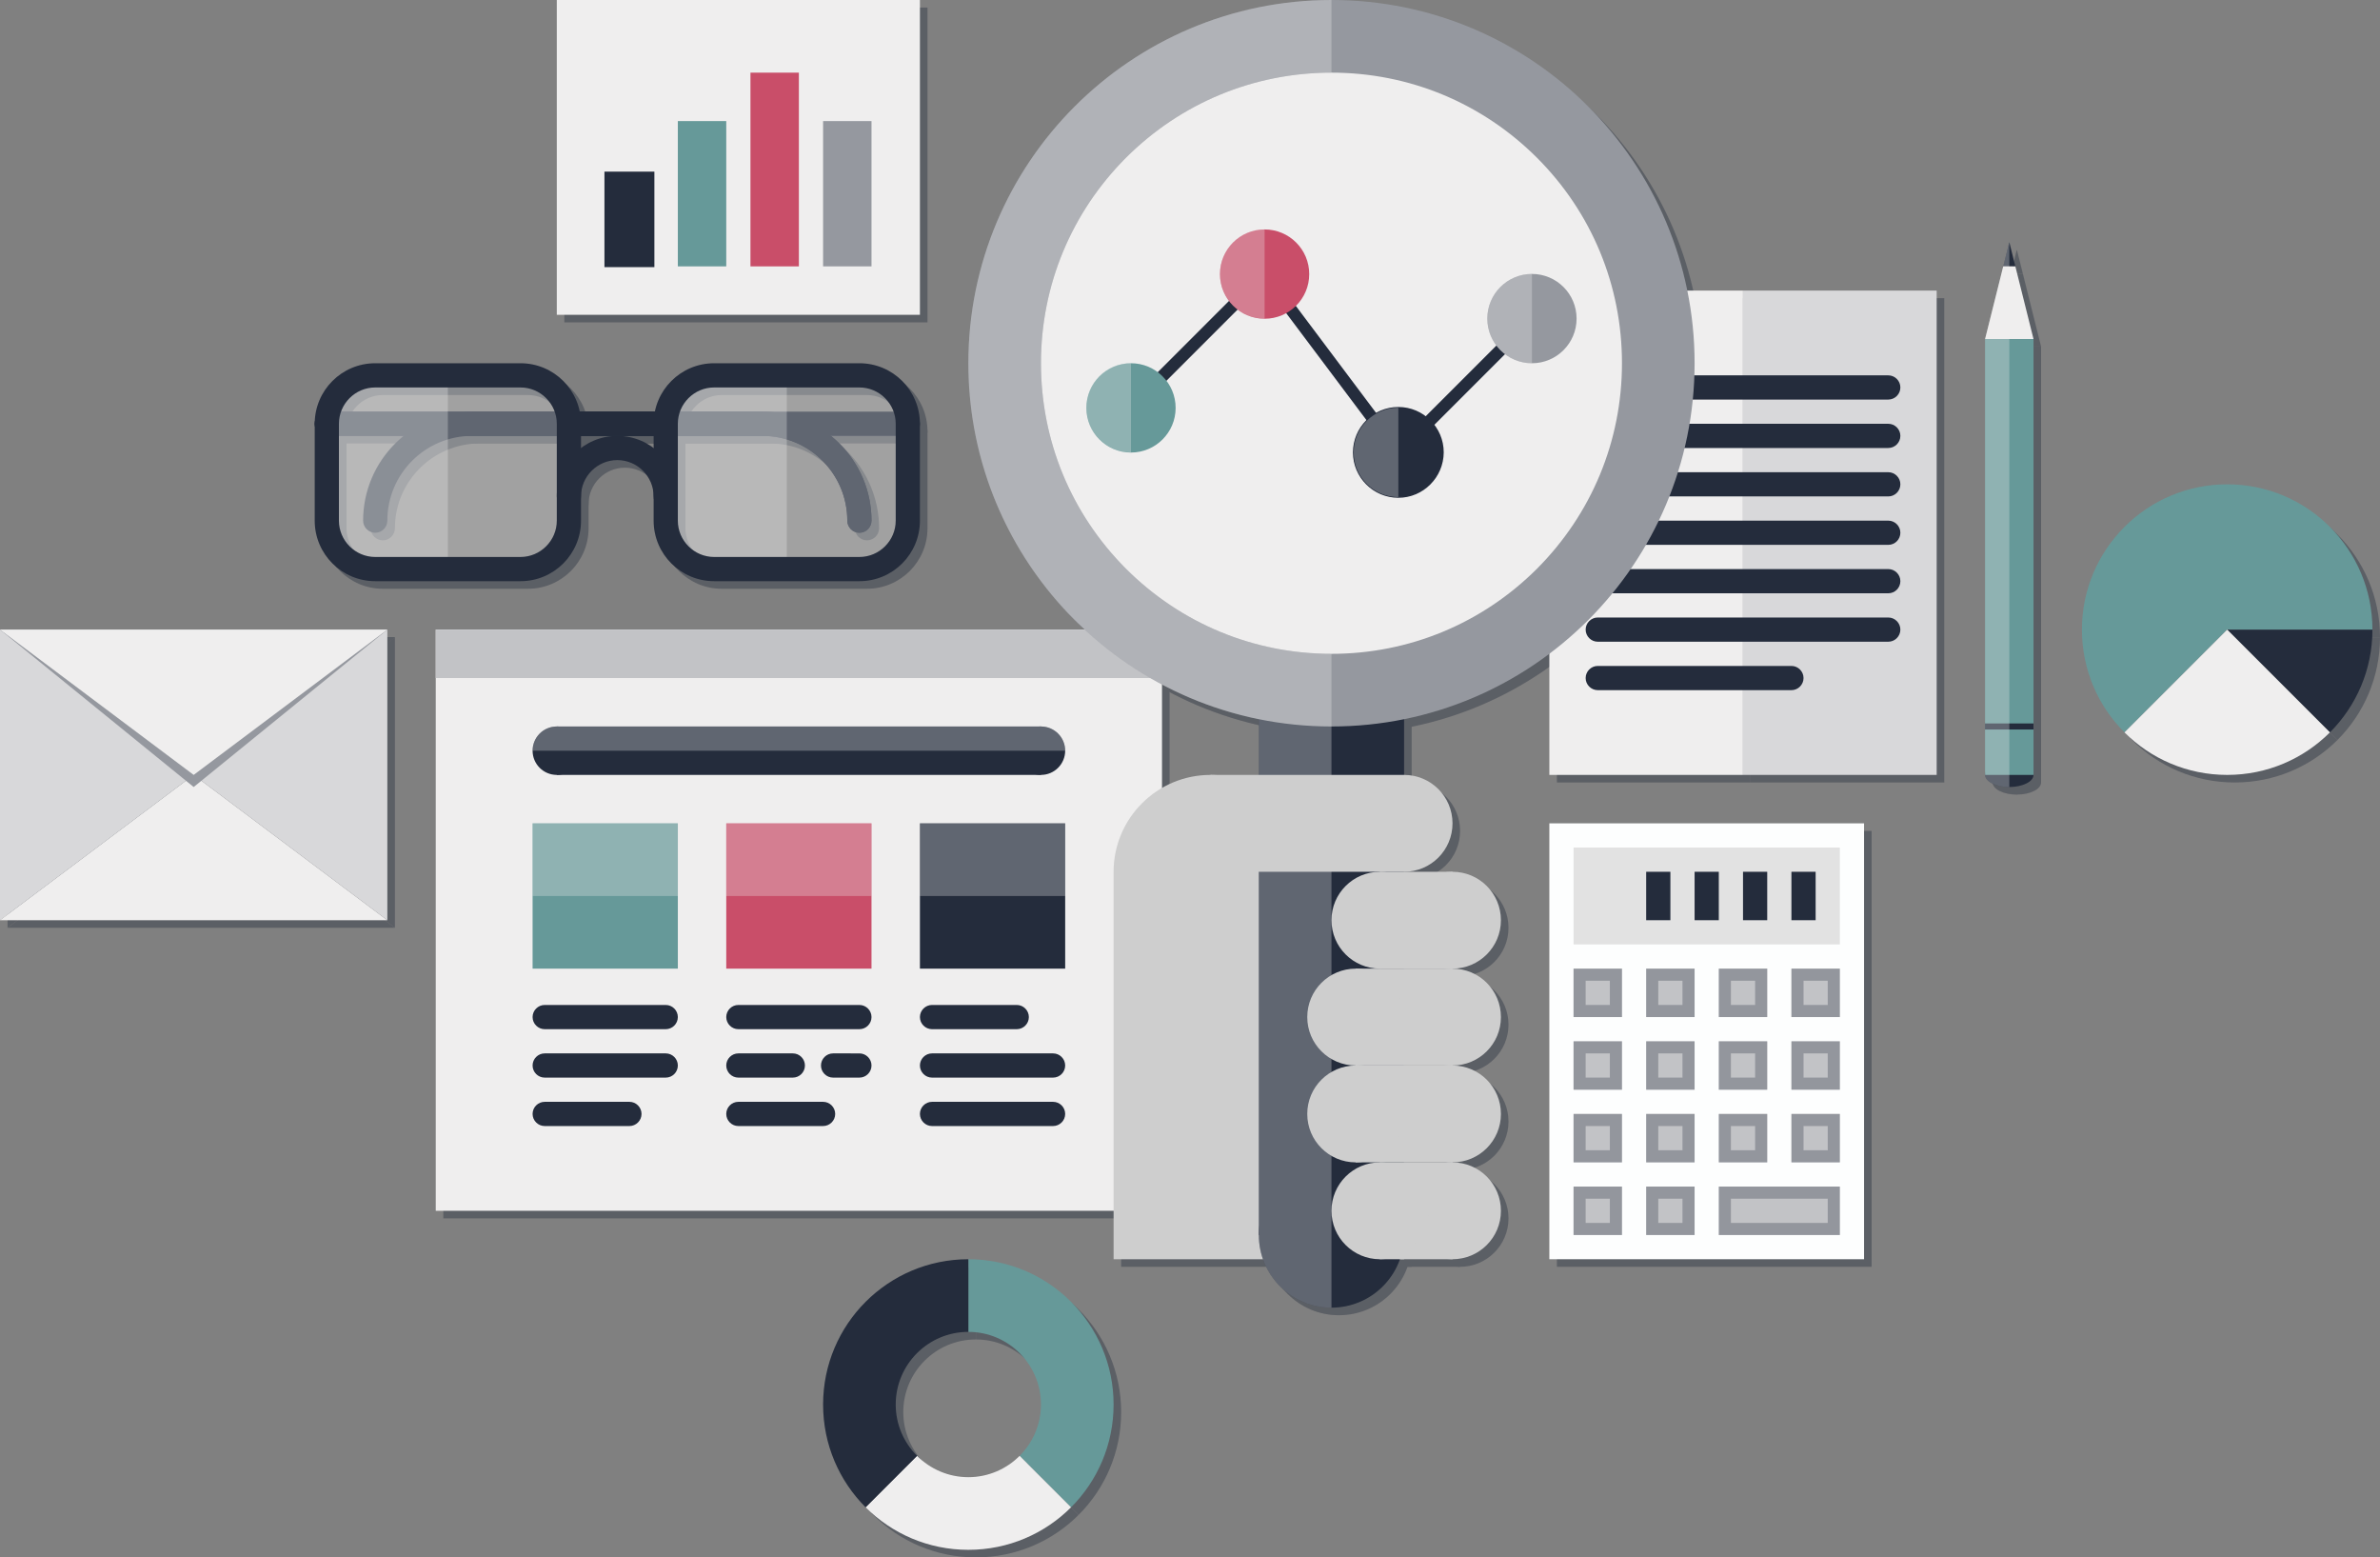 <?xml version="1.0" encoding="utf-8"?>
<!-- Generator: Adobe Illustrator 24.2.1, SVG Export Plug-In . SVG Version: 6.00 Build 0)  -->
<svg version="1.1" id="Layer_1" xmlns="http://www.w3.org/2000/svg" xmlns:xlink="http://www.w3.org/1999/xlink" x="0px" y="0px"
	 viewBox="0 0 1573 1029" style="enable-background:new 0 0 1573 1029;" xml:space="preserve">
<rect x="0" y="0" width="1573" height="1029" fill="#808080" stroke="none"/>
<style type="text/css">
	.st0{opacity:0.4;}
	.st1{fill:#242C3C;}
	.st2{opacity:0.3;}
	.st3{fill:none;}
	.st4{fill:#EFEEEE;}
	.st5{fill:#C2C3C6;}
	.st6{fill:#669999;}
	.st7{fill:#C94E69;}
	.st8{fill:#D8D8DA;}
	.st9{fill:#CECECE;}
	.st10{fill:#95989F;}
	.st11{fill:#FDFEFE;}
	.st12{fill:#E2E2E2;}
</style>
<g class="st0">
	<g>
		<g>
			<rect x="293" y="421" class="st1" width="480" height="384"/>
		</g>
		<g>
			<rect x="293" y="421" class="st1" width="480" height="32"/>
		</g>
		<g>
			<g>
				<path class="st1" d="M365,677h80H365z"/>
			</g>
			<g>
				<path class="st1" d="M365,709h80H365z"/>
			</g>
			<g>
				<path class="st1" d="M365,741h56H365z"/>
			</g>
			<g>
				<path class="st1" d="M621,741h80H621z"/>
			</g>
			<g>
				<path class="st1" d="M621,709h80H621z"/>
			</g>
			<g>
				<path class="st1" d="M621,677h56H621z"/>
			</g>
			<g>
				<path class="st1" d="M493,677h80H493z"/>
			</g>
			<g>
				<path class="st1" d="M493,709h36H493z"/>
			</g>
			<g>
				<path class="st1" d="M493,741h56H493z"/>
			</g>
			<g>
				<path class="st1" d="M555.6,709H573H555.6z"/>
			</g>
		</g>
		<g>
			<g>
				<rect x="373" y="485" class="st1" width="320" height="32"/>
			</g>
			<g>
				<circle class="st1" cx="373" cy="501" r="16"/>
			</g>
			<g>
				<circle class="st1" cx="693" cy="501" r="16"/>
			</g>
		</g>
		<g>
			<g>
				<rect x="357" y="597" class="st1" width="96" height="48"/>
			</g>
			<g>
				<rect x="357" y="549" class="st1" width="96" height="48"/>
			</g>
			<g>
				<rect x="485" y="597" class="st1" width="96" height="48"/>
			</g>
			<g>
				<rect x="485" y="549" class="st1" width="96" height="48"/>
			</g>
			<g>
				<rect x="613" y="597" class="st1" width="96" height="48"/>
			</g>
			<g>
				<rect x="613" y="549" class="st1" width="96" height="48"/>
			</g>
			<g class="st2">
				<rect x="357" y="549" class="st1" width="96" height="48"/>
			</g>
			<g class="st2">
				<rect x="485" y="549" class="st1" width="96" height="48"/>
			</g>
			<g class="st2">
				<rect x="613" y="549" class="st1" width="96" height="48"/>
			</g>
		</g>
		<g class="st2">
			<path class="st1" d="M693,485H373c-8.8,0-16,7.2-16,16h16h16h288h16h16C709,492.2,701.8,485,693,485z"/>
		</g>
	</g>
	<g>
		<ellipse class="st1" cx="1333" cy="517" rx="16" ry="8"/>
	</g>
	<g>
		<g>
			<g>
				<rect x="1029" y="197" class="st1" width="128" height="320"/>
			</g>
			<g>
				<rect x="1157" y="197" class="st1" width="128" height="320"/>
			</g>
		</g>
		<g>
			<path class="st1" d="M1061,261h192H1061z"/>
		</g>
		<g>
			<path class="st1" d="M1061,293h192H1061z"/>
		</g>
		<g>
			<path class="st1" d="M1061,325h192H1061z"/>
		</g>
		<g>
			<path class="st1" d="M1061,357h192H1061z"/>
		</g>
		<g>
			<path class="st1" d="M1061,389h192H1061z"/>
		</g>
		<g>
			<path class="st1" d="M1061,421h192H1061z"/>
		</g>
		<g>
			<path class="st1" d="M1061,453h128H1061z"/>
		</g>
	</g>
	<g>
		<circle class="st1" cx="885" cy="245" r="194"/>
	</g>
	<g>
		<path class="st1" d="M869,581c0-35.3-28.7-64-64-64s-64,28.7-64,64v64v64v64v64h64h128V581H869z"/>
	</g>
	<g>
		<g>
			<polygon class="st1" points="837,453 837,821 869,821 901,821 933,821 933,453 			"/>
		</g>
		<g>
			<circle class="st1" cx="885" cy="821" r="48"/>
		</g>
		<g>
			<path class="st1" d="M885,53c51.3,0,99.5,20,135.8,56.2c36.3,36.3,56.2,84.5,56.2,135.8s-20,99.5-56.2,135.8
				C984.5,417,936.3,437,885,437s-99.5-20-135.8-56.2C713,344.5,693,296.3,693,245s20-99.5,56.2-135.8C785.5,73,833.7,53,885,53
				L885,53z M885,5C752.5,5,645,112.5,645,245s107.5,240,240,240s240-107.5,240-240S1017.5,5,885,5L885,5z"/>
		</g>
	</g>
	<g>
		<path class="st1" d="M693,245c0,51.3,20,99.5,56.2,135.8C785.5,417,833.7,437,885,437V53c-51.3,0-99.5,20-135.8,56.2
			C713,145.5,693,193.7,693,245z"/>
	</g>
	<g>
		<path class="st1" d="M1020.8,380.8c36.3-36.3,56.2-84.5,56.2-135.8s-20-99.5-56.2-135.8C984.5,73,936.3,53,885,53v384
			C936.3,437,984.5,417,1020.8,380.8z"/>
	</g>
	<g class="st2">
		<path class="st1" d="M749.2,380.8C713,344.5,693,296.3,693,245s20-99.5,56.2-135.8C785.5,73,833.7,53,885,53V5
			C752.5,5,645,112.5,645,245c0,116.1,82.5,213,192,235.2V821c0,26.5,21.5,48,48,48V437C833.7,437,785.5,417,749.2,380.8z"/>
	</g>
	<g>
		<g>
			<polygon class="st1" points="752.5,274.5 840.8,186.1 929.2,303.9 1017.5,215.5 			"/>
		</g>
		<g>
			<circle class="st1" cx="752.5" cy="274.5" r="29.5"/>
		</g>
		<g>
			<circle class="st1" cx="840.8" cy="186.1" r="29.5"/>
		</g>
		<g>
			<circle class="st1" cx="929.2" cy="303.9" r="29.5"/>
		</g>
		<g>
			<circle class="st1" cx="1017.5" cy="215.5" r="29.5"/>
		</g>
	</g>
	<g class="st2">
		<g>
			<path class="st1" d="M752.5,303.9c-16.3,0-29.5-13.2-29.5-29.5s13.2-29.5,29.5-29.5V303.9z"/>
		</g>
		<g>
			<path class="st1" d="M840.8,215.5c-16.3,0-29.5-13.2-29.5-29.5s13.2-29.5,29.5-29.5V215.5z"/>
		</g>
		<g>
			<path class="st1" d="M929.2,333.4c-16.3,0-29.5-13.2-29.5-29.5s13.2-29.5,29.5-29.5V333.4z"/>
		</g>
		<g>
			<path class="st1" d="M1017.5,245c-16.3,0-29.5-13.2-29.5-29.5s13.2-29.5,29.5-29.5V245z"/>
		</g>
	</g>
	<g>
		<rect x="1317" y="229" class="st1" width="32" height="288"/>
	</g>
	<g>
		<polygon class="st1" points="1333,165 1329,181 1337,181 		"/>
	</g>
	<g>
		<polygon class="st1" points="1329,181 1317,229 1349,229 1337,181 		"/>
	</g>
	<g>
		<path class="st1" d="M1317,485h32H1317z"/>
	</g>
	<g>
		<path class="st1" d="M645,837v48c26.5,0,48,21.5,48,48c0,13.2-5.4,25.2-14.1,33.9l34,34c17.4-17.4,28.1-41.4,28.1-67.9
			C741,880,698,837,645,837z"/>
	</g>
	<g>
		<path class="st1" d="M712.9,1000.9l-34-34c-8.7,8.7-20.7,14.1-33.9,14.1s-25.2-5.4-33.9-14.1l-34,34
			c17.4,17.4,41.4,28.1,67.9,28.1S695.5,1018.3,712.9,1000.9z"/>
	</g>
	<g>
		<path class="st1" d="M597,933c0-26.5,21.5-48,48-48v-48c-53,0-96,43-96,96c0,26.5,10.7,50.5,28.1,67.9l34-34
			C602.4,958.2,597,946.2,597,933z"/>
	</g>
	<g>
		<g>
			<path class="st1" d="M1544.9,488.9c17.4-17.4,28.1-41.4,28.1-67.9h-96L1544.9,488.9z"/>
		</g>
		<g>
			<path class="st1" d="M1573,421c0-53-43-96-96-96s-96,43-96,96c0,26.5,10.7,50.5,28.1,67.9L1477,421H1573z"/>
		</g>
		<g>
			<path class="st1" d="M1477,517c26.5,0,50.5-10.7,67.9-28.1L1477,421l-67.9,67.9C1426.5,506.3,1450.5,517,1477,517z"/>
		</g>
	</g>
	<g>
		<g>
			<rect x="373" y="5" class="st1" width="240" height="208"/>
		</g>
		<g>
			<rect x="549" y="85" class="st1" width="32" height="96"/>
		</g>
		<g>
			<rect x="501" y="53" class="st1" width="32" height="128"/>
		</g>
		<g>
			<rect x="405" y="118.9" class="st1" width="32" height="62.1"/>
		</g>
		<g>
			<rect x="453" y="85" class="st1" width="32" height="96"/>
		</g>
	</g>
	<g>
		<g>
			<rect x="1029" y="549" class="st1" width="208" height="288"/>
		</g>
		<g>
			<g>
				<rect x="1045" y="645" class="st1" width="32" height="32"/>
			</g>
			<g>
				<rect x="1093" y="645" class="st1" width="32" height="32"/>
			</g>
			<g>
				<rect x="1141" y="645" class="st1" width="32" height="32"/>
			</g>
			<g>
				<rect x="1189" y="645" class="st1" width="32" height="32"/>
			</g>
			<g>
				<rect x="1045" y="693" class="st1" width="32" height="32"/>
			</g>
			<g>
				<rect x="1093" y="693" class="st1" width="32" height="32"/>
			</g>
			<g>
				<rect x="1141" y="693" class="st1" width="32" height="32"/>
			</g>
			<g>
				<rect x="1189" y="693" class="st1" width="32" height="32"/>
			</g>
			<g>
				<rect x="1045" y="741" class="st1" width="32" height="32"/>
			</g>
			<g>
				<rect x="1093" y="741" class="st1" width="32" height="32"/>
			</g>
			<g>
				<rect x="1141" y="741" class="st1" width="32" height="32"/>
			</g>
			<g>
				<rect x="1189" y="741" class="st1" width="32" height="32"/>
			</g>
			<g>
				<rect x="1045" y="789" class="st1" width="32" height="32"/>
			</g>
			<g>
				<rect x="1093" y="789" class="st1" width="32" height="32"/>
			</g>
			<g>
				<rect x="1141" y="789" class="st1" width="80" height="32"/>
			</g>
		</g>
		<g>
			<rect x="1045" y="565" class="st1" width="176" height="64"/>
		</g>
		<g>
			<rect x="1157" y="581" class="st1" width="16" height="32"/>
		</g>
		<g>
			<rect x="1189" y="581" class="st1" width="16" height="32"/>
		</g>
		<g>
			<rect x="1093" y="581" class="st1" width="16" height="32"/>
		</g>
		<g>
			<rect x="1125" y="581" class="st1" width="16" height="32"/>
		</g>
	</g>
	<g>
		<polygon class="st1" points="5,421 5,613 133,517 		"/>
	</g>
	<g>
		<polygon class="st1" points="261,421 5,421 133,517 		"/>
	</g>
	<g>
		<polygon class="st1" points="133,517 261,613 261,421 		"/>
	</g>
	<g>
		<polygon class="st1" points="5,613 261,613 133,517 		"/>
	</g>
	<g>
		<polygon class="st1" points="261,421 5,421 133,525 		"/>
	</g>
	<g>
		<polygon class="st1" points="261,421 5,421 133,517 		"/>
	</g>
	<g>
		<path class="st1" d="M357,597h352H357z"/>
	</g>
	<g>
		<path class="st1" d="M933,517h-32h-32h-64v64h64h32h32c17.7,0,32-14.3,32-32S950.7,517,933,517z"/>
	</g>
	<g>
		<g>
			<circle class="st1" cx="917" cy="613" r="32"/>
		</g>
		<g>
			<circle class="st1" cx="965" cy="613" r="32"/>
		</g>
		<g>
			<circle class="st1" cx="965" cy="677" r="32"/>
		</g>
		<g>
			<circle class="st1" cx="965" cy="741" r="32"/>
		</g>
		<g>
			<circle class="st1" cx="965" cy="805" r="32"/>
		</g>
		<g>
			<rect x="901" y="645" class="st1" width="64" height="64"/>
		</g>
		<g>
			<circle class="st1" cx="901" cy="677" r="32"/>
		</g>
		<g>
			<rect x="901" y="709" class="st1" width="64" height="64"/>
		</g>
		<g>
			<rect x="917" y="773" class="st1" width="48" height="64"/>
		</g>
		<g>
			<rect x="917" y="581" class="st1" width="48" height="64"/>
		</g>
		<g>
			<circle class="st1" cx="901" cy="741" r="32"/>
		</g>
		<g>
			<circle class="st1" cx="917" cy="805" r="32"/>
		</g>
	</g>
	<g class="st2">
		<path class="st1" d="M1329,181l-12,48v288c0,4.4,7.2,8,16,8V165L1329,181z"/>
	</g>
	<g>
		<g>
			<g>
				<path class="st1" d="M573,357c-4.4,0-8-3.6-8-8c0-30.9-25.1-56-56-56H221c-4.4,0-8-3.6-8-8s3.6-8,8-8h288c39.7,0,72,32.3,72,72
					C581,353.4,577.4,357,573,357z"/>
			</g>
		</g>
		<g>
			<g>
				<path class="st1" d="M253,357c-4.4,0-8-3.6-8-8c0-39.7,32.3-72,72-72h288c4.4,0,8,3.6,8,8s-3.6,8-8,8H317c-30.9,0-56,25.1-56,56
					C261,353.4,257.4,357,253,357z"/>
			</g>
		</g>
	</g>
	<g>
		<g>
			<path class="st1" d="M445,341c-4.4,0-8-3.6-8-8c0-13.2-10.8-24-24-24s-24,10.8-24,24c0,4.4-3.6,8-8,8s-8-3.6-8-8
				c0-22.1,17.9-40,40-40s40,17.9,40,40C453,337.4,449.4,341,445,341z"/>
		</g>
	</g>
	<g>
		<g>
			<path class="st3" d="M573,261h-96c-13.2,0-24,10.8-24,24v64c0,13.2,10.8,24,24,24h96c13.2,0,24-10.8,24-24v-64
				C597,271.8,586.2,261,573,261z"/>
		</g>
		<g>
			<path class="st3" d="M349,261h-96c-13.2,0-24,10.8-24,24v64c0,13.2,10.8,24,24,24h96c13.2,0,24-10.8,24-24v-64
				C373,271.8,362.2,261,349,261z"/>
		</g>
		<g>
			<path class="st1" d="M349,245h-96c-22.1,0-40,17.9-40,40v64c0,22.1,17.9,40,40,40h96c22.1,0,40-17.9,40-40v-64
				C389,262.9,371.1,245,349,245z M373,349c0,13.2-10.8,24-24,24h-96c-13.2,0-24-10.8-24-24v-64c0-13.2,10.8-24,24-24h96
				c13.2,0,24,10.8,24,24V349z"/>
		</g>
		<g>
			<path class="st1" d="M573,245h-96c-22.1,0-40,17.9-40,40v64c0,22.1,17.9,40,40,40h96c22.1,0,40-17.9,40-40v-64
				C613,262.9,595.1,245,573,245z M597,349c0,13.2-10.8,24-24,24h-96c-13.2,0-24-10.8-24-24v-64c0-13.2,10.8-24,24-24h96
				c13.2,0,24,10.8,24,24V349z"/>
		</g>
	</g>
</g>
<g>
	<g>
		<rect x="288" y="416" class="st4" width="480" height="384"/>
	</g>
	<g>
		<rect x="288" y="416" class="st5" width="480" height="32"/>
	</g>
	<g>
		<g>
			<path class="st1" d="M440,680h-80c-4.4,0-8-3.6-8-8s3.6-8,8-8h80c4.4,0,8,3.6,8,8S444.4,680,440,680z"/>
		</g>
		<g>
			<path class="st1" d="M440,712h-80c-4.4,0-8-3.6-8-8s3.6-8,8-8h80c4.4,0,8,3.6,8,8S444.4,712,440,712z"/>
		</g>
		<g>
			<path class="st1" d="M416,744h-56c-4.4,0-8-3.6-8-8s3.6-8,8-8h56c4.4,0,8,3.6,8,8S420.4,744,416,744z"/>
		</g>
		<g>
			<path class="st1" d="M696,744h-80c-4.4,0-8-3.6-8-8s3.6-8,8-8h80c4.4,0,8,3.6,8,8S700.4,744,696,744z"/>
		</g>
		<g>
			<path class="st1" d="M696,712h-80c-4.4,0-8-3.6-8-8s3.6-8,8-8h80c4.4,0,8,3.6,8,8S700.4,712,696,712z"/>
		</g>
		<g>
			<path class="st1" d="M672,680h-56c-4.4,0-8-3.6-8-8s3.6-8,8-8h56c4.4,0,8,3.6,8,8S676.4,680,672,680z"/>
		</g>
		<g>
			<path class="st1" d="M568,680h-80c-4.4,0-8-3.6-8-8s3.6-8,8-8h80c4.4,0,8,3.6,8,8S572.4,680,568,680z"/>
		</g>
		<g>
			<path class="st1" d="M524,712h-36c-4.4,0-8-3.6-8-8s3.6-8,8-8h36c4.4,0,8,3.6,8,8S528.4,712,524,712z"/>
		</g>
		<g>
			<path class="st1" d="M544,744h-56c-4.4,0-8-3.6-8-8s3.6-8,8-8h56c4.4,0,8,3.6,8,8S548.4,744,544,744z"/>
		</g>
		<g>
			<path class="st1" d="M568,712h-17.4c-4.4,0-8-3.6-8-8s3.6-8,8-8H568c4.4,0,8,3.6,8,8S572.4,712,568,712z"/>
		</g>
	</g>
	<g>
		<g>
			<rect x="368" y="480" class="st1" width="320" height="32"/>
		</g>
		<g>
			<circle class="st1" cx="368" cy="496" r="16"/>
		</g>
		<g>
			<circle class="st1" cx="688" cy="496" r="16"/>
		</g>
	</g>
	<g>
		<g>
			<polygon class="st6" points="352,544 352,592 352,640 448,640 448,592 448,544 			"/>
		</g>
		<g>
			<polygon class="st7" points="480,544 480,592 480,640 576,640 576,592 576,544 			"/>
		</g>
		<g class="st2">
			<rect x="480" y="544" class="st4" width="96" height="48"/>
		</g>
		<g>
			<polygon class="st1" points="608,544 608,592 608,640 704,640 704,592 704,544 			"/>
		</g>
		<g class="st2">
			<rect x="352" y="544" class="st4" width="96" height="48"/>
		</g>
		<g class="st2">
			<rect x="608" y="544" class="st4" width="96" height="48"/>
		</g>
	</g>
	<g class="st2">
		<path class="st4" d="M688,480H368c-8.8,0-16,7.2-16,16h16h16h288h16h16C704,487.2,696.8,480,688,480z"/>
	</g>
</g>
<g>
	<ellipse class="st1" cx="1328" cy="512" rx="16" ry="8"/>
</g>
<g>
	<g>
		<g>
			<rect x="1024" y="192" class="st4" width="128" height="320"/>
		</g>
		<g>
			<rect x="1152" y="192" class="st8" width="128" height="320"/>
		</g>
	</g>
	<g>
		<path class="st1" d="M1248,264h-192c-4.4,0-8-3.6-8-8s3.6-8,8-8h192c4.4,0,8,3.6,8,8S1252.4,264,1248,264z"/>
	</g>
	<g>
		<path class="st1" d="M1248,296h-192c-4.4,0-8-3.6-8-8s3.6-8,8-8h192c4.4,0,8,3.6,8,8S1252.4,296,1248,296z"/>
	</g>
	<g>
		<path class="st1" d="M1248,328h-192c-4.4,0-8-3.6-8-8s3.6-8,8-8h192c4.4,0,8,3.6,8,8S1252.4,328,1248,328z"/>
	</g>
	<g>
		<path class="st1" d="M1248,360h-192c-4.4,0-8-3.6-8-8s3.6-8,8-8h192c4.4,0,8,3.6,8,8S1252.4,360,1248,360z"/>
	</g>
	<g>
		<path class="st1" d="M1248,392h-192c-4.4,0-8-3.6-8-8s3.6-8,8-8h192c4.4,0,8,3.6,8,8S1252.4,392,1248,392z"/>
	</g>
	<g>
		<path class="st1" d="M1248,424h-192c-4.4,0-8-3.6-8-8s3.6-8,8-8h192c4.4,0,8,3.6,8,8S1252.4,424,1248,424z"/>
	</g>
	<g>
		<path class="st1" d="M1184,456h-128c-4.4,0-8-3.6-8-8s3.6-8,8-8h128c4.4,0,8,3.6,8,8S1188.4,456,1184,456z"/>
	</g>
</g>
<g>
	<circle class="st4" cx="880" cy="240" r="194"/>
</g>
<g>
	<path class="st9" d="M864,576c0-35.3-28.7-64-64-64s-64,28.7-64,64v64v64v64v64h64h128V576H864z"/>
</g>
<g>
	<g>
		<polygon class="st1" points="832,448 832,816 864,816 896,816 928,816 928,448 		"/>
	</g>
	<g>
		<circle class="st1" cx="880" cy="816" r="48"/>
	</g>
	<g>
		<path class="st10" d="M880,48c51.3,0,99.5,20,135.8,56.2c36.3,36.3,56.2,84.5,56.2,135.8s-20,99.5-56.2,135.8
			C979.5,412,931.3,432,880,432s-99.5-20-135.8-56.2C708,339.5,688,291.3,688,240s20-99.5,56.2-135.8C780.5,68,828.7,48,880,48
			L880,48z M880,0C747.5,0,640,107.5,640,240s107.5,240,240,240s240-107.5,240-240S1012.5,0,880,0L880,0z"/>
	</g>
</g>
<g>
	<path class="st3" d="M688,240c0,51.3,20,99.5,56.2,135.8C780.5,412,828.7,432,880,432V48c-51.3,0-99.5,20-135.8,56.2
		C708,140.5,688,188.7,688,240z"/>
</g>
<g>
	<path class="st3" d="M1015.8,375.8c36.3-36.3,56.2-84.5,56.2-135.8s-20-99.5-56.2-135.8C979.5,68,931.3,48,880,48v384
		C931.3,432,979.5,412,1015.8,375.8z"/>
</g>
<g class="st2">
	<path class="st4" d="M744.2,375.8C708,339.5,688,291.3,688,240s20-99.5,56.2-135.8C780.5,68,828.7,48,880,48V0
		C747.5,0,640,107.5,640,240c0,116.1,82.5,213,192,235.2V816c0,26.5,21.5,48,48,48V432C828.7,432,780.5,412,744.2,375.8z"/>
</g>
<g>
	<g>
		<path class="st1" d="M923.7,305l-88.4-117.8l-85.1,85.1c-1.6,1.6-4.1,1.6-5.7,0c-1.6-1.6-1.6-4.1,0-5.7l91.6-91.6l88.4,117.8
			l85.1-85.1c1.6-1.6,4.1-1.6,5.7,0s1.6,4.1,0,5.7L923.7,305z"/>
	</g>
	<g>
		<circle class="st6" cx="747.5" cy="269.5" r="29.5"/>
	</g>
	<g>
		<circle class="st7" cx="835.8" cy="181.1" r="29.5"/>
	</g>
	<g>
		<circle class="st1" cx="924.2" cy="298.9" r="29.5"/>
		<path class="st1" d="M924.2,328.9c-16.5,0-30-13.4-30-30c0-16.5,13.4-30,30-30c16.5,0,30,13.4,30,30
			C954.1,315.4,940.7,328.9,924.2,328.9z M924.2,270c-16,0-29,13-29,29s13,29,29,29s29-13,29-29C953.1,282.9,940.1,270,924.2,270z"
			/>
	</g>
	<g>
		<circle class="st10" cx="1012.5" cy="210.5" r="29.5"/>
	</g>
</g>
<g class="st2">
	<g>
		<path class="st4" d="M747.5,298.9c-16.3,0-29.5-13.2-29.5-29.5s13.2-29.5,29.5-29.5V298.9z"/>
	</g>
	<g>
		<path class="st4" d="M835.8,210.5c-16.3,0-29.5-13.2-29.5-29.5s13.2-29.5,29.5-29.5V210.5z"/>
	</g>
	<g>
		<path class="st4" d="M924.2,328.4c-16.3,0-29.5-13.2-29.5-29.5s13.2-29.5,29.5-29.5V328.4z"/>
	</g>
	<g>
		<path class="st4" d="M1012.5,240c-16.3,0-29.5-13.2-29.5-29.5s13.2-29.5,29.5-29.5V240z"/>
	</g>
</g>
<g>
	<rect x="1312" y="224" class="st6" width="32" height="288"/>
</g>
<g>
	<polygon class="st1" points="1328,160 1324,176 1332,176 	"/>
</g>
<g>
	<polygon class="st4" points="1324,176 1312,224 1344,224 1332,176 	"/>
</g>
<g>
	<rect x="1312" y="478" class="st1" width="32" height="4"/>
</g>
<g>
	<g>
		<g>
			<path class="st1" d="M568,352c-4.4,0-8-3.6-8-8c0-30.9-25.1-56-56-56H216c-4.4,0-8-3.6-8-8s3.6-8,8-8h288c39.7,0,72,32.3,72,72
				C576,348.4,572.4,352,568,352z"/>
		</g>
	</g>
	<g>
		<g>
			<g>
				<path class="st1" d="M568,352c-4.4,0-8-3.6-8-8c0-30.9-25.1-56-56-56H216c-4.4,0-8-3.6-8-8s3.6-8,8-8h288c39.7,0,72,32.3,72,72
					C576,348.4,572.4,352,568,352z"/>
			</g>
		</g>
		<g>
			<g>
				<path class="st1" d="M248,352c-4.4,0-8-3.6-8-8c0-39.7,32.3-72,72-72h288c4.4,0,8,3.6,8,8s-3.6,8-8,8H312c-30.9,0-56,25.1-56,56
					C256,348.4,252.4,352,248,352z"/>
			</g>
		</g>
	</g>
	<g class="st2">
		<g>
			<g>
				<path class="st4" d="M376,344c0,17.6-14.4,32-32,32h-96c-17.6,0-32-14.4-32-32v-64c0-17.6,14.4-32,32-32h96
					c17.6,0,32,14.4,32,32V344z"/>
			</g>
		</g>
	</g>
	<g class="st2">
		<g>
			<g>
				<path class="st4" d="M600,344c0,17.6-14.4,32-32,32h-96c-17.6,0-32-14.4-32-32v-64c0-17.6,14.4-32,32-32h96
					c17.6,0,32,14.4,32,32V344z"/>
			</g>
		</g>
	</g>
	<g>
		<g>
			<path class="st1" d="M440,336c-4.4,0-8-3.6-8-8c0-13.2-10.8-24-24-24s-24,10.8-24,24c0,4.4-3.6,8-8,8s-8-3.6-8-8
				c0-22.1,17.9-40,40-40s40,17.9,40,40C448,332.4,444.4,336,440,336z"/>
		</g>
	</g>
	<g class="st2">
		<path class="st4" d="M248,248c-17.6,0-32,14.4-32,32v64c0,17.6,14.4,32,32,32h48V248H248z"/>
	</g>
	<g class="st2">
		<path class="st4" d="M472,248c-17.6,0-32,14.4-32,32v64c0,17.6,14.4,32,32,32h48V248H472z"/>
	</g>
	<g>
		<g>
			<path class="st3" d="M568,256h-96c-13.2,0-24,10.8-24,24v64c0,13.2,10.8,24,24,24h96c13.2,0,24-10.8,24-24v-64
				C592,266.8,581.2,256,568,256z"/>
		</g>
		<g>
			<path class="st3" d="M344,256h-96c-13.2,0-24,10.8-24,24v64c0,13.2,10.8,24,24,24h96c13.2,0,24-10.8,24-24v-64
				C368,266.8,357.2,256,344,256z"/>
		</g>
		<g>
			<path class="st1" d="M344,240h-96c-22.1,0-40,17.9-40,40v64c0,22.1,17.9,40,40,40h96c22.1,0,40-17.9,40-40v-64
				C384,257.9,366.1,240,344,240z M368,344c0,13.2-10.8,24-24,24h-96c-13.2,0-24-10.8-24-24v-64c0-13.2,10.8-24,24-24h96
				c13.2,0,24,10.8,24,24V344z"/>
		</g>
		<g>
			<path class="st1" d="M568,240h-96c-22.1,0-40,17.9-40,40v64c0,22.1,17.9,40,40,40h96c22.1,0,40-17.9,40-40v-64
				C608,257.9,590.1,240,568,240z M592,344c0,13.2-10.8,24-24,24h-96c-13.2,0-24-10.8-24-24v-64c0-13.2,10.8-24,24-24h96
				c13.2,0,24,10.8,24,24V344z"/>
		</g>
	</g>
</g>
<g>
	<path class="st6" d="M640,832v48c26.5,0,48,21.5,48,48c0,13.2-5.4,25.2-14.1,33.9l34,34c17.4-17.4,28.1-41.4,28.1-67.9
		C736,875,693,832,640,832z"/>
</g>
<g>
	<path class="st4" d="M707.9,995.9l-34-34c-8.7,8.7-20.7,14.1-33.9,14.1s-25.2-5.4-33.9-14.1l-34,34c17.4,17.4,41.4,28.1,67.9,28.1
		S690.5,1013.3,707.9,995.9z"/>
</g>
<g>
	<path class="st1" d="M592,928c0-26.5,21.5-48,48-48v-48c-53,0-96,43-96,96c0,26.5,10.7,50.5,28.1,67.9l34-34
		C597.4,953.2,592,941.2,592,928z"/>
</g>
<g>
	<g>
		<path class="st1" d="M1539.9,483.9c17.4-17.4,28.1-41.4,28.1-67.9h-96L1539.9,483.9z"/>
	</g>
	<g>
		<path class="st6" d="M1568,416c0-53-43-96-96-96s-96,43-96,96c0,26.5,10.7,50.5,28.1,67.9L1472,416H1568z"/>
	</g>
	<g>
		<path class="st4" d="M1472,512c26.5,0,50.5-10.7,67.9-28.1L1472,416l-67.9,67.9C1421.5,501.3,1445.5,512,1472,512z"/>
	</g>
</g>
<g>
	<rect x="368" class="st4" width="240" height="208"/>
</g>
<g>
	<rect x="544" y="80" class="st10" width="32" height="96"/>
</g>
<g>
	<rect x="496" y="48" class="st7" width="32" height="128"/>
</g>
<g>
	<rect x="400" y="113.9" class="st1" width="32" height="62.1"/>
	<path class="st1" d="M432.5,176.5h-33v-63.1h33V176.5z M400.5,175.5h31v-61.1h-31V175.5z"/>
</g>
<g>
	<rect x="448" y="80" class="st6" width="32" height="96"/>
</g>
<g>
	<g>
		<rect x="1024" y="544" class="st11" width="208" height="288"/>
	</g>
	<g>
		<g>
			<rect x="1040" y="640" class="st5" width="32" height="32"/>
		</g>
		<g>
			<rect x="1088" y="640" class="st5" width="32" height="32"/>
		</g>
		<g>
			<rect x="1136" y="640" class="st5" width="32" height="32"/>
		</g>
		<g>
			<rect x="1184" y="640" class="st5" width="32" height="32"/>
		</g>
		<g>
			<rect x="1040" y="688" class="st5" width="32" height="32"/>
		</g>
		<g>
			<rect x="1088" y="688" class="st5" width="32" height="32"/>
		</g>
		<g>
			<rect x="1136" y="688" class="st5" width="32" height="32"/>
		</g>
		<g>
			<rect x="1184" y="688" class="st5" width="32" height="32"/>
		</g>
		<g>
			<rect x="1040" y="736" class="st5" width="32" height="32"/>
		</g>
		<g>
			<rect x="1088" y="736" class="st5" width="32" height="32"/>
		</g>
		<g>
			<rect x="1136" y="736" class="st5" width="32" height="32"/>
		</g>
		<g>
			<rect x="1184" y="736" class="st5" width="32" height="32"/>
		</g>
		<g>
			<rect x="1040" y="784" class="st5" width="32" height="32"/>
		</g>
		<g>
			<rect x="1088" y="784" class="st5" width="32" height="32"/>
		</g>
		<g>
			<rect x="1136" y="784" class="st5" width="80" height="32"/>
		</g>
	</g>
	<g class="st2">
		<g>
			<g>
				<path class="st1" d="M1064,648v16h-16v-16H1064L1064,648z M1072,640h-32v32h32V640L1072,640z"/>
			</g>
		</g>
		<g>
			<g>
				<path class="st1" d="M1112,648v16h-16v-16H1112L1112,648z M1120,640h-32v32h32V640L1120,640z"/>
			</g>
		</g>
		<g>
			<g>
				<path class="st1" d="M1160,648v16h-16v-16H1160L1160,648z M1168,640h-32v32h32V640L1168,640z"/>
			</g>
		</g>
		<g>
			<g>
				<path class="st1" d="M1208,648v16h-16v-16H1208L1208,648z M1216,640h-32v32h32V640L1216,640z"/>
			</g>
		</g>
		<g>
			<g>
				<path class="st1" d="M1064,696v16h-16v-16H1064L1064,696z M1072,688h-32v32h32V688L1072,688z"/>
			</g>
		</g>
		<g>
			<g>
				<path class="st1" d="M1112,696v16h-16v-16H1112L1112,696z M1120,688h-32v32h32V688L1120,688z"/>
			</g>
		</g>
		<g>
			<g>
				<path class="st1" d="M1160,696v16h-16v-16H1160L1160,696z M1168,688h-32v32h32V688L1168,688z"/>
			</g>
		</g>
		<g>
			<g>
				<path class="st1" d="M1208,696v16h-16v-16H1208L1208,696z M1216,688h-32v32h32V688L1216,688z"/>
			</g>
		</g>
		<g>
			<g>
				<path class="st1" d="M1064,744v16h-16v-16H1064L1064,744z M1072,736h-32v32h32V736L1072,736z"/>
			</g>
		</g>
		<g>
			<g>
				<path class="st1" d="M1112,744v16h-16v-16H1112L1112,744z M1120,736h-32v32h32V736L1120,736z"/>
			</g>
		</g>
		<g>
			<g>
				<path class="st1" d="M1160,744v16h-16v-16H1160L1160,744z M1168,736h-32v32h32V736L1168,736z"/>
			</g>
		</g>
		<g>
			<g>
				<path class="st1" d="M1208,744v16h-16v-16H1208L1208,744z M1216,736h-32v32h32V736L1216,736z"/>
			</g>
		</g>
		<g>
			<g>
				<path class="st1" d="M1064,792v16h-16v-16H1064L1064,792z M1072,784h-32v32h32V784L1072,784z"/>
			</g>
		</g>
		<g>
			<g>
				<path class="st1" d="M1112,792v16h-16v-16H1112L1112,792z M1120,784h-32v32h32V784L1120,784z"/>
			</g>
		</g>
		<g>
			<g>
				<path class="st1" d="M1208,792v16h-64v-16H1208L1208,792z M1216,784h-80v32h80V784L1216,784z"/>
			</g>
		</g>
	</g>
	<g>
		<rect x="1040" y="560" class="st12" width="176" height="64"/>
	</g>
	<g>
		<rect x="1152" y="576" class="st1" width="16" height="32"/>
	</g>
	<g>
		<rect x="1184" y="576" class="st1" width="16" height="32"/>
	</g>
	<g>
		<rect x="1088" y="576" class="st1" width="16" height="32"/>
	</g>
	<g>
		<rect x="1120" y="576" class="st1" width="16" height="32"/>
	</g>
</g>
<g>
	<polygon class="st8" points="0,416 0,608 128,512 	"/>
</g>
<g>
	<polygon class="st4" points="256,416 0,416 128,512 	"/>
</g>
<g>
	<polygon class="st8" points="128,512 256,608 256,416 	"/>
</g>
<g>
	<polygon class="st4" points="0,608 256,608 128,512 	"/>
</g>
<g>
	<polygon class="st10" points="256,416 0,416 128,520 	"/>
</g>
<g>
	<polygon class="st4" points="256,416 0,416 128,512 	"/>
</g>
<g>
	<path class="st3" d="M352,592h352H352z"/>
</g>
<g>
	<path class="st9" d="M928,512h-32h-32h-64v64h64h32h32c17.7,0,32-14.3,32-32S945.7,512,928,512z"/>
</g>
<g class="st2">
	<path class="st4" d="M1324,176l-12,48v288c0,4.4,7.2,8,16,8V160L1324,176z"/>
</g>
<g>
	<g>
		<circle class="st9" cx="912" cy="608" r="32"/>
	</g>
	<g>
		<circle class="st9" cx="960" cy="608" r="32"/>
	</g>
	<g>
		<circle class="st9" cx="960" cy="672" r="32"/>
	</g>
	<g>
		<circle class="st9" cx="960" cy="736" r="32"/>
	</g>
	<g>
		<circle class="st9" cx="960" cy="800" r="32"/>
	</g>
	<g>
		<rect x="896" y="640" class="st9" width="64" height="64"/>
	</g>
	<g>
		<circle class="st9" cx="896" cy="672" r="32"/>
	</g>
	<g>
		<rect x="896" y="704" class="st9" width="64" height="64"/>
	</g>
	<g>
		<rect x="912" y="768" class="st9" width="48" height="64"/>
	</g>
	<g>
		<rect x="912" y="576" class="st9" width="48" height="64"/>
	</g>
	<g>
		<circle class="st9" cx="896" cy="736" r="32"/>
	</g>
	<g>
		<circle class="st9" cx="912" cy="800" r="32"/>
	</g>
</g>
</svg>
